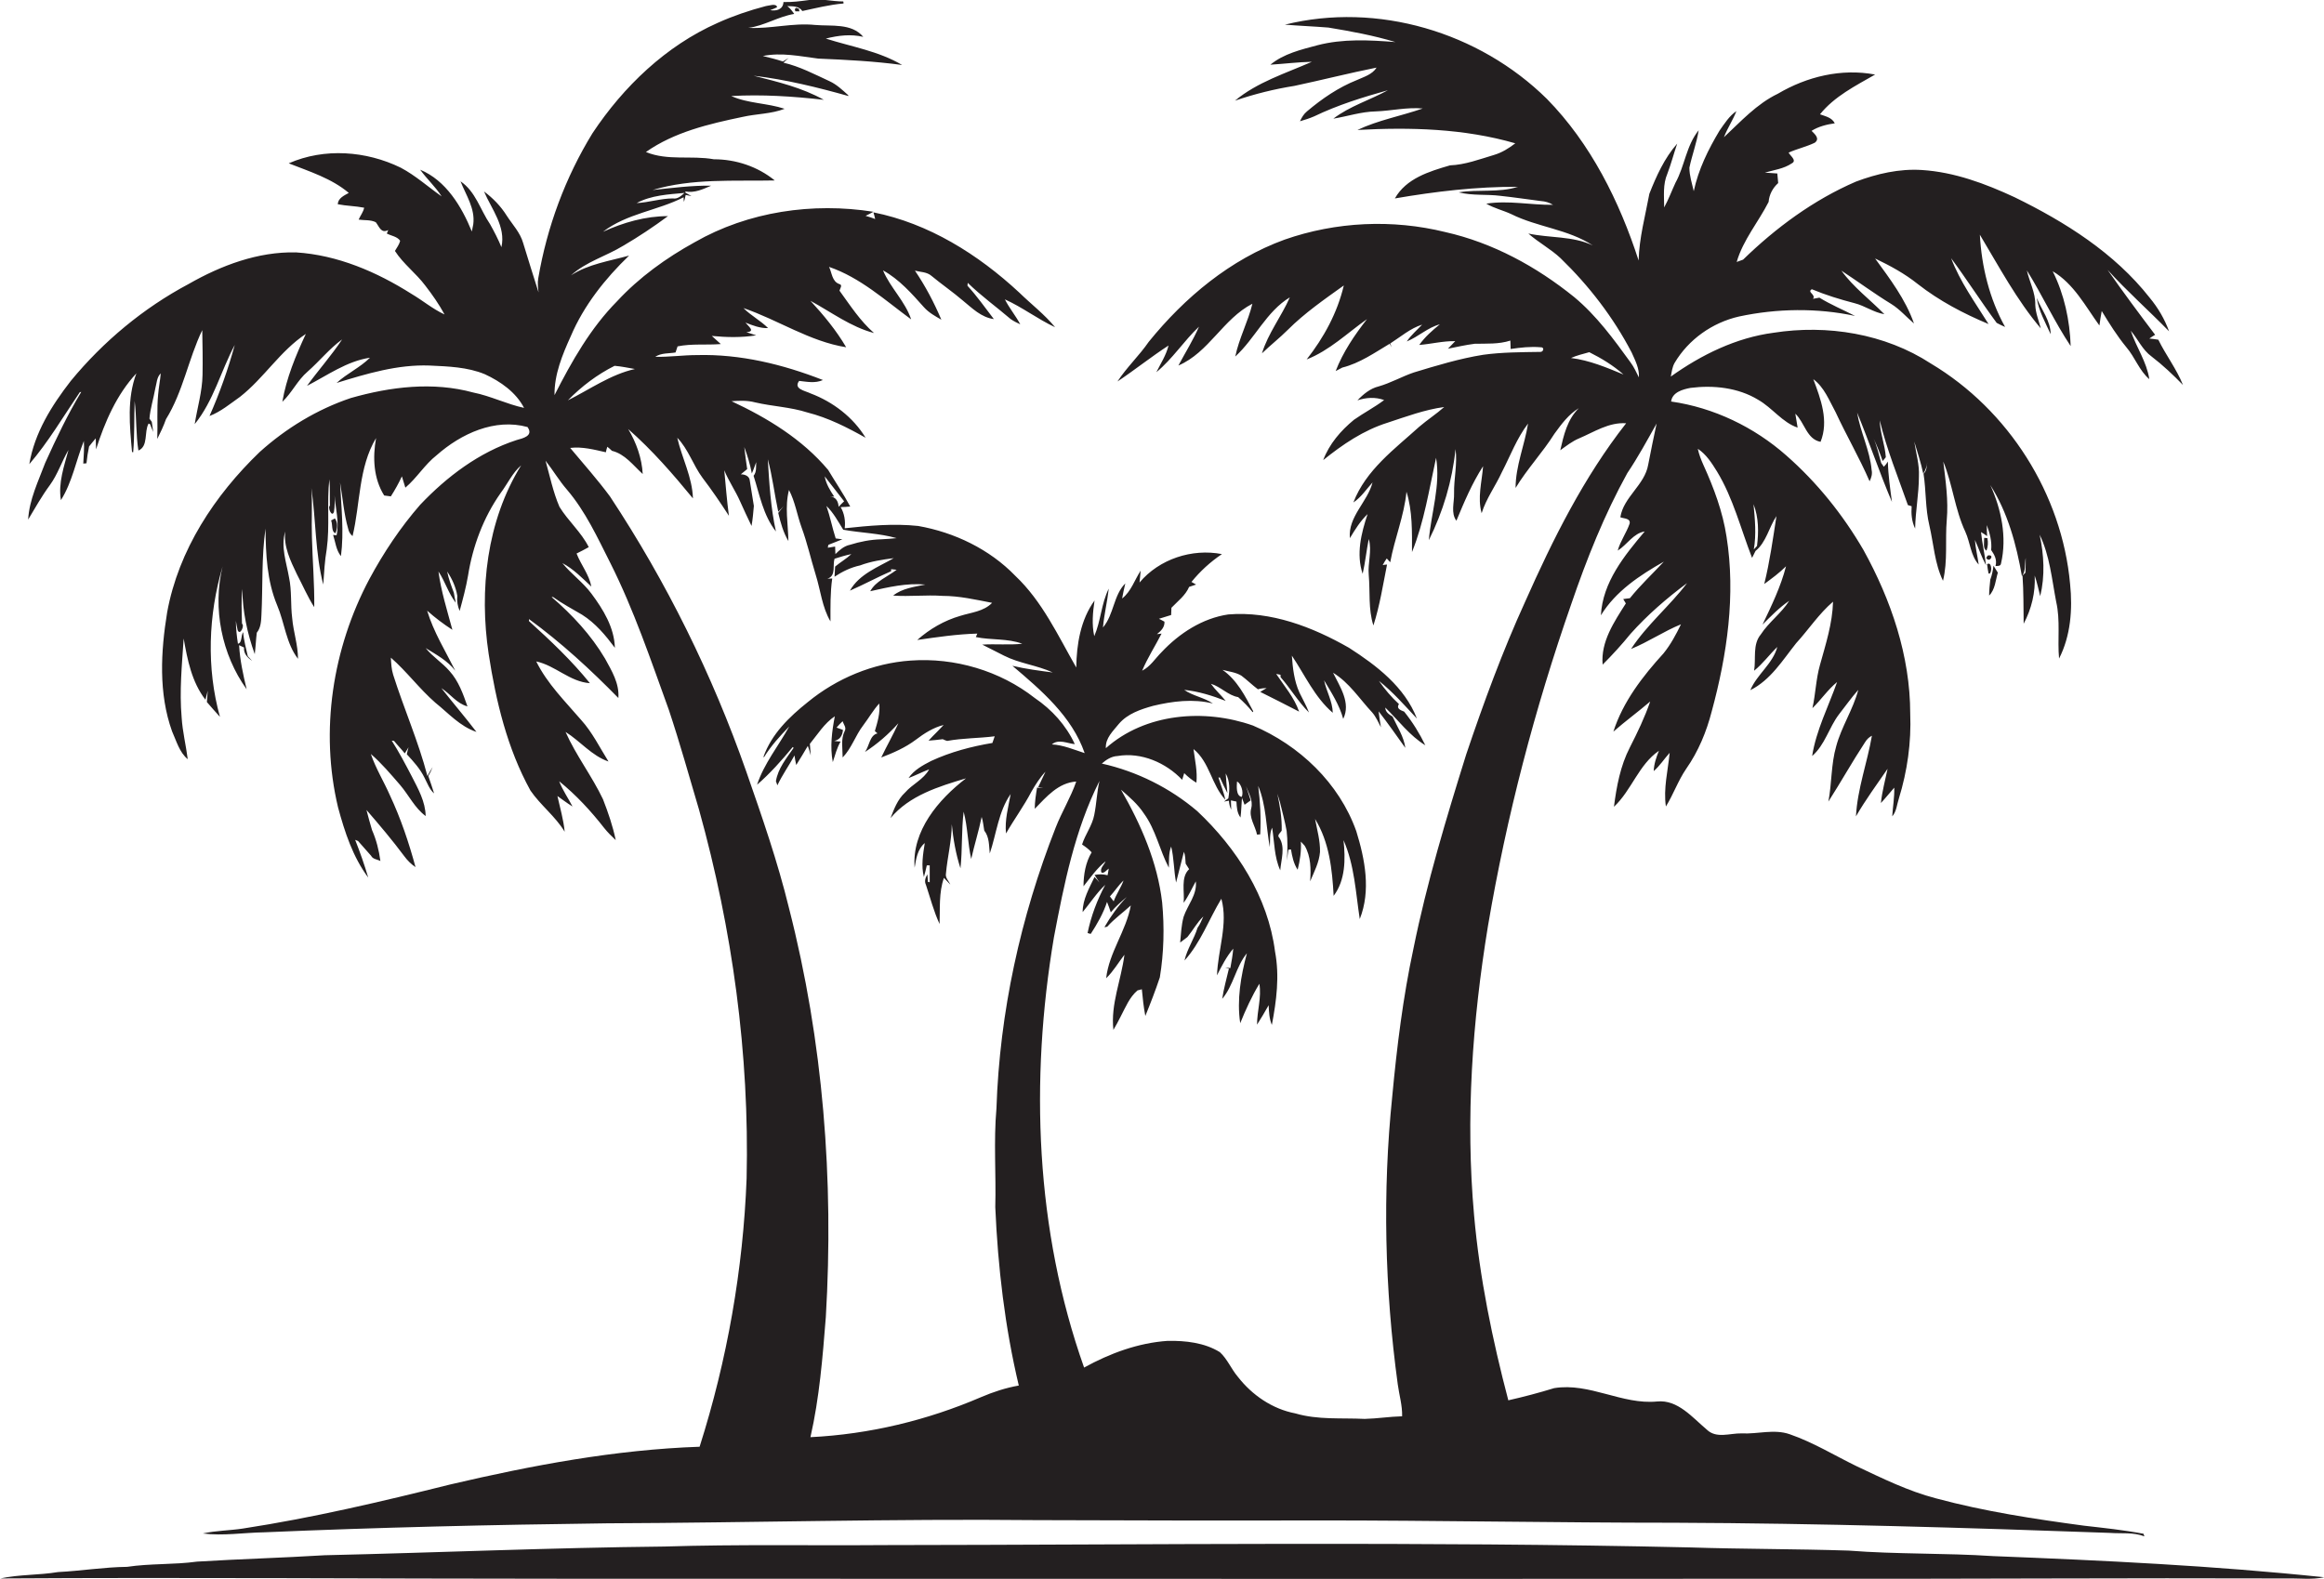 <?xml version="1.0" encoding="utf-8"?>
<!-- Generator: Adobe Illustrator 19.2.0, SVG Export Plug-In . SVG Version: 6.00 Build 0)  -->
<svg version="1.1" id="Layer_1" xmlns="http://www.w3.org/2000/svg" xmlns:xlink="http://www.w3.org/1999/xlink" x="0px" y="0px"
	 viewBox="0 0 800.9 544.4" enable-background="new 0 0 800.9 544.4" xml:space="preserve">
<g>
	<path fill="#231F20" d="M9.7,179.1c2.4-4,4.7-8.1,7.5-11.9c2.7-3.7,4.1-8.2,6.4-12.1c-1.5,5.6-3.6,11.4-2.6,17.3
		c3.9-6.2,5.2-13.6,7.9-20.4c0.2,2.6-0.1,5.2-0.2,7.8l1.1-0.1c0.2-2,0.5-3.9,0.9-5.8c0.8-1,1.5-1.9,2.3-2.8c0,1,0.1,2.9,0.1,3.8
		c3-9.4,7.1-18.9,13.9-26.2c-3.3,8.7-2.3,18.1-1.5,27.1l0.4,0.1c0.5-5.9,0.3-11.8,0.5-17.7c0.7,5.7,0.4,11.5,1.3,17.1
		c3.5-1.5,1.9-6.4,3.5-9.3l0.5,0.2c0.3,0.7,0.8,2,1.1,2.7c-0.2-1.2-0.3-2.4-0.5-3.5c-0.2-0.3-0.6-0.8-0.8-1.1
		c0.3-3.5,1.4-6.9,2-10.3c0.5-1.8,0.5-4,1.9-5.3c-0.2,2.4-0.7,4.8-0.9,7.3c-0.5,5.1-0.1,10.2-0.3,15.3c1.1-2.2,2.2-4.5,3-6.8
		c5.9-9.5,7.7-20.7,12.5-30.7c0.1,5.1,0.2,10.3,0.1,15.4c-0.1,5.8-1.8,11.3-2.7,17c6.5-8,9-18.3,13.8-27.3
		c-2.3,8.4-5.2,16.6-8.7,24.5c3.9-1.5,7.1-4.2,10.5-6.6c8.3-6.5,13.8-15.8,22.7-21.7c-3.5,7.5-6.7,15.2-8.1,23.4
		c3.3-3.1,5.2-7.4,8.7-10.4c4.1-3.6,7.5-7.9,11.9-11.1c-3.7,5.6-8.2,10.6-12.1,16c7-3.6,13.7-8.5,21.7-9.7
		c-3.4,3.4-7.9,5.4-11.5,8.7c10.4-3.2,21-6.4,32-6c6.4,0.3,13.1,0.5,19.1,3c5.4,2.5,10.7,6.2,13.5,11.6c-6-1.3-11.5-4.1-17.5-5.3
		c-13.9-3.8-28.5-2-42.2,1.9c-11.6,3.9-22.3,10.4-31.4,18.6c-15.5,14.9-28,33.8-31.9,55.3c-2.2,13.5-3,27.9,1.7,41
		c1.5,3.3,2.5,7.2,5.4,9.6c-0.6-4.8-1.8-9.5-2.1-14.4c-0.8-9.1,0.1-18.1,0.7-27.2c1.3,7.4,2.8,15,7.5,21.1c0.2-0.8,0.6-2.3,0.8-3.1
		c-0.1,1.3-0.2,2.6-0.3,3.9c1.5,1.7,2.9,3.4,4.5,5.1c-4.7-16.9-4-35.1,0.9-51.8c-3.5,14.4-0.3,30.3,8.3,42.3c-1.2-5-2.3-10-2.6-15.2
		c0.4,0.2,1.3,0.6,1.7,0.8c-0.2,2.1,1.2,3.5,2.8,4.6c-0.4-0.4-1.1-1.2-1.5-1.6c-0.6-2.8-1.4-5.5-1.6-8.3c-0.8,1.1-0.3,3.7-1.8,4
		c-0.4-2.6-0.7-5.3-0.7-7.9c0.1,0.8,0.4,2.4,0.6,3.2c0.8,2.1,2.5-1.6,1.5-2.2c-0.1-4-0.3-8,0.1-12c0.1,7.7,1.7,15.3,4.3,22.5
		c0.3-2.5,0.4-5,0.7-7.4c1.4-1.7,1.5-4,1.6-6.1c0.5-9.9,0-20,1.4-29.8c0.1,8.9,0.5,18,4,26.4c2.6,6.1,3.1,13.2,7.2,18.5
		c0-4.8-1.6-9.3-2-14c-0.6-4.7-0.1-9.5-1.1-14.1c-0.9-5.2-2.9-10.5-1.3-15.8c-0.6,5.2,1.8,10.1,4,14.7c2,3.8,3.7,7.8,6,11.4
		c0.1-8-0.6-16.1-0.8-24.1c-0.2-5.7,0.2-11.3-0.2-17c1.6,11.1,1.3,22.4,4.1,33.3c0.3-4.1,0.5-8.2,1.2-12.2c1.1-8,0-16.1,0.9-24.1
		c0.3,3,0.1,6.1,0.2,9.1c-0.9,0.5,0.7,4.3,1.4,2.1c0.3-1.9,0.3-3.8,0.2-5.7c0.3,4.6,1.7,9.2,0.7,13.8l-1.2-0.1
		c0.8,2.4,1,5.2,2.7,7.3c1.1-8.4,0.1-16.9-0.3-25.4c0.9,5.3,1.3,10.8,2.8,16c0.2,1,0.7,1.8,1.5,2.5c2.7-11.2,2-23.6,8.1-33.8
		c-1.2,6.7-0.9,13.9,2.8,19.8c0.6,0.1,1.7,0.2,2.3,0.3c1.4-2.2,2.7-4.5,3.8-6.9c0.4,1.3,0.8,2.6,1.2,3.9c4-3.4,6.7-8,10.8-11.2
		c8.4-7.4,20-12.8,31.3-9.7c2.2,3.1-1.7,3.9-3.8,4.5c-12.9,4.2-24,12.6-33.2,22.3c-6.8,7.8-12.6,16.5-17.5,25.6
		c-12.7,23.9-17.1,52.3-10.8,78.7c2.3,8.5,5.1,17.1,10.4,24.2c-1.3-4.4-2.8-8.7-4.5-13c0.2,0.1,0.7,0.3,1,0.4c1.5,1.7,3,3.4,4.5,5.1
		c0.6,1.2,2.1,1.2,3.2,1.8c-0.5-3.7-1.4-7.3-2.9-10.7c-0.7-2.3-1.3-4.6-1.9-6.9c4.5,5.2,8.9,10.4,13,15.9c1.1,1.5,2.4,2.8,3.9,3.8
		c-2.3-8.5-5.1-16.8-8.8-24.7c-2.1-4.8-4.9-9.3-6.6-14.3c3.7,3.2,6.9,7,10.1,10.7c3,3.5,5,7.9,8.8,10.7c-0.1-5-2.6-9.4-4.8-13.7
		c-2.2-4.2-4.4-8.4-6.9-12.3l0.8,0.1c1.2,1.5,2.5,2.8,3.7,4.3c0.3-0.5,1-1.6,1.3-2.1c-0.2,0.6-0.5,1.8-0.6,2.4
		c2.3,2.5,4.6,5,6.1,8.1c1,1.9,1.7,4,3.3,5.4c-0.6-2-1.3-4-2-6c0.6-1,1.1-2,1.5-3.1c-0.6,1-1.2,2-1.8,3.1
		c-3.1-11.9-8.1-23.2-11.8-34.9c-0.6-1.9-0.7-3.9-0.8-5.9c5.5,4.8,9.8,10.7,15.3,15.5c4.5,3.6,8.5,8.2,14.2,10.1
		c-3.9-5.1-8.1-10-12.1-15.1c3.1,2,5.3,5.3,9,6.3c-1.5-4.3-3.1-8.8-6.2-12.2c-2.5-2.9-5.8-4.9-8.2-7.9c3.7,2.3,7.5,4.3,10.2,7.8
		c-3.4-6.8-7.5-13.4-9.7-20.7c2.7,2.4,5.6,4.6,8.7,6.6c-1.8-6.7-3.9-13.3-4.8-20.1c2.3,3.4,3.4,7.5,6,10.8c-0.2-0.9-0.6-2.6-0.7-3.5
		c-0.9-2.4-1.8-4.8-2.3-7.3c1.7,2.5,3,5.4,3.5,8.4c-0.2,1.8,0.1,3.5,0.8,5.2c1.1-4,2.2-8.1,2.9-12.2c1.6-10.1,5.3-20,11.2-28.4
		c2.4-3.2,4.1-7,7.1-9.6c-11.9,19.2-14.5,43-11.2,65c2.5,16.3,6.4,32.6,14.4,47.1c3.5,5.1,8.6,8.9,11.8,14.2
		c-0.4-4.2-1.6-8.2-2.5-12.3c1.7,1.2,3.4,2.5,5.2,3.6c-1.5-2.9-3.4-5.6-4.6-8.7c5.8,4.7,10.9,10.2,15.5,16.1c1.2,1.5,2.6,2.9,4,4.2
		c-1-4.8-2.6-9.5-4.4-14.1c-3.8-8-9.3-15.1-12.9-23.2c5.1,3.2,9,8.2,14.8,10.2c-3-4.8-5.6-10.1-9.4-14.3
		c-5.5-6.4-11.7-12.5-15.5-20.2c6.6,1.4,11.5,7,18.5,7.5c-6.3-7.8-13.6-14.7-21-21.4l0-0.7c11.1,8.1,21.2,17.4,30.8,27.2
		c0.4-5-2.3-9.4-4.6-13.6c-4.8-8.1-11.3-15.1-18.4-21.2l0.5,0c3.2,2.3,6.6,4.1,10,6.1c4.6,2.9,8.1,7.1,11.3,11.4
		c-0.2-7-4-13.2-8.1-18.7c-2.9-3.9-6.9-6.7-10-10.5c3.8,2,6.9,5.2,10,8.1c-0.8-4.2-3.6-7.5-5.1-11.4c1.4-0.7,2.8-1.4,4.2-2.2
		c-2.6-5.2-7.1-9-10.1-13.9c-2.2-5.1-3.3-10.6-4.8-15.9c2.6,3.3,4.7,6.9,7.4,10c6.4,7.5,10.5,16.5,14.9,25.2
		c8.2,16.3,14,33.6,20.2,50.7c3.8,11.4,7,22.9,10.4,34.4c11.5,41.3,17.4,84.2,16.4,127.1c-1.2,31.4-6.7,62.6-16.2,92.5
		c-29,1-57.7,6.4-85.9,13c-23.7,5.9-47.4,11.5-71.5,15.2c-4.6,0.7-9.3,0.7-13.8,1.7c7,0.9,14.1-0.3,21.1-0.4
		c39.3-1.7,78.7-2.6,118.1-3.1c49.3-0.2,98.6-1.6,148-1.1c32.3,0.1,64.6,0.2,97,0.1c41,0,82.1,0.8,123.1,0.8
		c50,0.2,100,1.7,149.9,3.5c4,0.3,8.1-0.3,11.9,1.2c-0.1-0.2-0.2-0.6-0.3-0.9c-6.8-1.3-13.7-2-20.6-2.8c-17.1-2.3-34.2-4.9-50.9-9.4
		c-9.6-2.5-18.5-6.9-27.4-11.1c-7.6-3.7-14.9-8.2-23-11c-5.4-1.9-11.1,0-16.6-0.3c-4-0.1-8.7,1.9-12-1.3c-5-4.2-10-10.4-17.1-9.7
		c-12.1,1.2-23.3-6.6-35.5-4.6c-5.2,1.6-10.5,3-15.8,4.2c-5.5-20.9-9.9-42.3-11.8-63.8c-3-33.3-0.6-66.9,4.8-99.8
		c6.4-37.7,16.1-74.8,28.7-110.9c5.3-15.5,11.4-30.8,19.3-45.1c3.7-5.5,6.9-11.4,10.1-17.1c-1,4.7-2,9.5-2.9,14.2
		c-1.2,7-8.5,11.1-9.6,18.1c1.2,0.5,3.6,0.3,3.2,2.2c-1.1,3.2-3.2,6-4.1,9.3c3.2-2,5.4-6,9.3-6.6c-7,8.3-14.5,17.5-15.1,28.9
		c5.1-8.3,13.4-13.8,21.7-18.5c-3.9,4.2-8.1,8.1-11.7,12.6c-0.6,0.1-1.8,0.2-2.3,0.3c0.2,0.4,0.7,1.1,0.9,1.5
		c-4,6.3-8.7,13.2-8,21.1c3.4-3.4,6.6-6.9,9.6-10.6c5.8-6.5,12.5-12.3,19.5-17.5c-6,7.9-13.8,14.3-19.3,22.7
		c5.9-2.4,11.3-6.1,17.2-8.5c-1.7,3.5-3.5,6.9-6,10c-7.2,7.9-14,16.7-17.3,27c4.1-3.6,8.5-6.8,12.7-10.4c-1.9,5.5-4.4,10.7-7,15.8
		c-3.3,6.4-4.6,13.5-5.5,20.5c6.1-5.7,8.5-14.5,15.5-19.3c-0.9,2.2-1.7,4.5-1.8,7c2.1-1.8,3.6-4.2,5.5-6.3
		c-0.6,6.2-2.2,12.3-1.3,18.5c2.6-4.2,4.2-8.9,7-13c4.2-6,7-12.8,8.8-19.8c5.3-19.5,8.3-40.1,5.1-60.2c-1.3-8.6-4.4-16.9-8-24.8
		c-0.8-1.8-1.5-3.6-1.9-5.5c2.9,1.9,4.8,4.9,6.6,7.8c5.6,9.2,8.2,19.8,12.1,29.8c0.4-0.8,0.8-1.6,1.2-2.4c3.7-3,4.6-8.1,7.2-12
		c-1.2,7.8-2.3,15.7-4.2,23.4c2.6-1.9,5.2-3.8,7.5-6.1c-1.8,7-5,13.6-8.1,20.1c2.9-2.9,5.8-5.9,9.2-8.2c-2.7,4.3-7,7.3-9.8,11.6
		c-2.9,3.5-1.6,8.3-2.3,12.5c3-2.4,5.2-5.5,8-8.2c-1.6,5.9-7,9.4-9.3,14.9c7-3.5,11.1-10.3,15.8-16.2c4.3-4.7,7.8-10.1,12.7-14.3
		c-0.2,7.5-2.5,14.6-4.5,21.8c-1.4,4.9-1.5,10-2.6,14.9c3-2.9,5.3-6.4,8.5-9c-3,8.5-7.2,16.6-8.6,25.5c4.4-3.8,5.8-9.8,9.2-14.3
		c2.2-2.8,4.3-5.8,6.7-8.5c-1.8,6.8-5.8,12.7-7.6,19.4c-1.8,6.2-1.5,12.8-2.7,19.1c4.3-6.7,8.2-13.7,12.6-20.4
		c0.6-1,1.4-1.8,2.4-2.3c-1.6,9.3-5,18.3-5.5,27.8c3.3-5.7,7.2-11,10.9-16.4c-0.8,3.9-1.9,7.8-2.3,11.8c1.6-1.7,3-3.5,4.6-5.3
		c0.1,3.3-0.5,6.6-0.7,9.9c1.5-1.7,1.6-4.1,2.3-6.2c2.9-9.4,4.3-19.3,3.9-29.2c0-19.9-6.6-39.2-16.1-56.4
		c-7.1-12.2-16-23.3-26.6-32.6c-11.1-9.8-25-16.5-39.7-18.6c0.4-3.2,4-4.2,6.7-4.7c7.9-1,16.4-0.1,23.3,4.1
		c4.9,2.8,8.3,7.8,13.6,9.6c-0.2-1.2-0.6-3.6-0.8-4.8c3.2,3,3.9,8.8,8.7,9.7c2.9-7.2,0.1-14.7-2.5-21.6c3.8,2.8,5.5,7.4,7.7,11.4
		c3.7,8,8.2,15.7,11.7,23.8c0.6-1.2,1-2.5,0.7-3.9c-0.6-6.8-3.9-13.1-5-19.8c4.2,10.2,7.7,20.7,12,30.8c-0.6-4.6-1.3-9.2-1.4-13.9
		c-0.4,0.7-0.9,1.3-1.4,1.8l-0.4-0.6l-0.5-0.7c-0.8-2.8-1.4-5.7-2.6-8.4c1.2,2.5,2.2,5.1,3.1,7.7c0.3-0.3,0.8-0.9,1.1-1.3
		c-0.3-4.3-2-8.4-2.1-12.7c2.4,10,6.3,19.5,9.7,29.2c0.3,0.1,1,0.3,1.3,0.4c0,0,0-0.1,0-0.1c-0.2,2.7,0,5.3,1.2,7.8
		c0.1-6,1.3-12,1.3-18c0.2-4.1-1-8-1.6-12c1.1,3.7,2.3,7.3,3.1,11.1c0.8-1.2,1.2-2.6,1.4-4c-0.3,1.4-0.1,2.9-1.3,4
		c0.9,5.9,0.6,12,2,17.8c1.5,6.4,1.8,13.1,4.7,19.1c1.7-6.9,0.7-14,1.3-21c0.6-6.7-0.4-13.4-1.2-20.1c3.2,7.8,4,16.5,7.6,24.2
		c1.7,3.7,1.8,8.2,4.6,11.3c-0.4-2.9-1.1-5.7-1.3-8.5c1.3,2.9,2.3,5.9,3.8,8.7c-0.4-3.8-1.3-7.5-1.7-11.4c0.5,0.3,1.6,1,2.1,1.4
		c-0.1-1.3-0.1-2.5-0.1-3.8c1,2.7,1.8,5.6,1.5,8.6c1.1,1.6,2.1,3.3,1.5,5.5c0.7,0,1.8,0.1,1.9-0.9c2.1-9,0.1-18.7-3.7-27
		c6,9.4,9,20.5,10.9,31.4c1.4-1.8,0.9-4.2,1.3-6.3c0,1.7,0,3.4-0.1,5.1l-1,1c0.4,5.5,0.3,11,0.4,16.6c2.7-5.1,4.1-10.8,3.8-16.6
		c0.8,2.3,1.3,4.7,1.9,7.1c1.7-7,1.3-14.3-0.2-21.2c3.5,7.2,4.2,15.3,5.7,23.1c1.5,6.5,0.4,13.1,1,19.6c4-7.8,4.7-17,3.8-25.7
		c-2.8-31-21.2-60-48-76c-15.8-10.3-35.7-13.5-54.2-10.6c-12.9,1.7-24.9,7.6-35.4,15.1c0.3-1.6,0.5-3.3,1.3-4.7
		c4.8-8.1,13-13.9,22.2-16c13.1-2.8,26.9-3,40-0.2c-4.1-2.1-8.4-3.9-12.3-6.3c-0.5,0.1-1.6,0.3-2.2,0.4c1.1-1.5-2.2-2.3-0.4-3.3
		c4.8,2,9.7,3.5,14.7,4.8c3.6,0.9,6.6,3.2,10.3,3.8c-4.9-5-10.7-9.3-14.8-15c5.8,3.8,11.3,7.9,17.2,11.5c2.9,1.8,5.2,4.5,7.8,6.7
		c-2.9-8.3-8.3-15.4-13.4-22.4c5.2,2.5,10.2,5.2,14.7,8.8c7.4,5.8,15.8,10.2,24.4,13.8c-4.6-7.4-9.8-14.5-12.9-22.7
		c5.4,7.3,10.3,15,15.7,22.3c1,0.5,1.9,1,2.9,1.4c-5.4-9.7-8.1-20.8-8.7-31.8c6.6,11,12.7,22.5,21,32.3c-0.7-2.7-1.8-5.3-1.9-8.1
		c0.1-4.2-2-7.9-2.9-11.9c5.3,8.5,9.5,17.7,15.1,26.1c-0.3-8.9-2.2-17.8-6.2-25.8c7.3,4.3,11.3,12.1,16.1,18.7
		c0.2-1.7,0.5-3.3,0.8-5c2.6,4.3,5.3,8.6,8.5,12.5c3,3.5,4.4,8,7.9,11c-0.9-6-4.5-11-6.4-16.7c2.5,2.9,4,6.6,7.2,8.9
		c3.9,3,7.4,6.3,10.8,9.8c-2.2-5.5-5.9-10.3-8.5-15.6c-1-0.2-2.1-0.3-3.1-0.4c0.7-0.5,1.3-0.9,2-1.3c-5.6-7.4-11.1-14.8-16.4-22.4
		c6.7,7.4,14.2,14,21.2,21.2c-1.5-4.2-3.8-8.1-6.7-11.6c-12.1-15.4-29.1-26.1-46.5-34.6c-10.1-4.7-20.8-8.7-32-9.4
		c-7.8-0.5-15.5,1.3-22.7,4c-14.6,6.3-27.6,15.9-38.9,26.9c-0.5,0.2-1.6,0.6-2.2,0.8c2.2-7.6,7.5-13.8,11-20.7
		c0.2-2.5,1.4-4.8,3.3-6.5c-0.1-0.8-0.2-2.5-0.3-3.3c-1.5-0.1-2.9-0.2-4.3-0.3c3.1-0.9,6.5-1.3,9.3-3.2c1.9-1-0.7-2.7-1.1-3.7
		c2.9-1.3,6.1-2,9-3.4c1.9-1.4,0-3-1.1-4.1c2.4-1.5,5.2-2.2,8-2.6c-1-2-3.2-2.4-5.1-3.1c5-6.2,12.2-9.8,19-13.7
		c-11.6-2.2-23.5,0.7-33.5,6.6c-7.3,3.5-12.8,9.6-18.6,15c1.2-3.1,3.1-5.9,4.3-9c-2.5,1.7-4.1,4.3-5.8,6.7
		c-3.9,6.5-7.3,13.4-8.9,20.9c-0.6-2.7-1.5-5.3-1.5-8.1c0.9-4.3,2.5-8.5,3.2-12.9c-4.3,5.3-4.8,12.3-8,18.1
		c-1.3,2.8-2.4,5.8-3.9,8.5c0-3.9-0.5-7.9,1.1-11.6c1.3-3.4,2.2-6.9,3.4-10.4c-4.4,5-7.2,11.2-9.6,17.3c-1.4,7.6-3.5,15.2-3.7,23
		c-6.6-20.4-16.5-40.3-31.6-55.7C509.7,11,474.6,0.6,442.8,8.5c5,0.4,10,0.6,15,1c7.8,1.3,15.5,2.7,23.1,5c-9-0.7-18.1-1.2-26.9,1.1
		c-5.6,1.5-11.6,2.9-16.2,6.7c4.8-0.3,9.5-0.9,14.3-1c-9.1,4-18.8,7-26.5,13.4c6.7-2.3,13.6-4,20.5-5.1c9.4-2,18.8-4.4,28.3-6.3
		c-1.5,2.4-4.4,3.2-6.8,4.3c-6.3,2.5-12,6.4-17.2,10.8c-1.1,0.9-1.8,2.1-2.4,3.4c1.7-0.5,3.3-1,4.9-1.7c8.1-3.9,16.8-6.6,25.4-9
		c-6.2,3.4-13.2,5.5-18.8,9.8c4.9-0.8,9.6-2.4,14.6-2.5c5.4-0.2,10.8-1.5,16.2-1c-7.5,2.6-15.3,4-22.5,7.4c18.2-1,36.8-0.5,54.4,4.6
		c-2.2,1.7-4.6,3.2-7.3,4c-5,1.5-10,3.4-15.2,3.6c-7.2,2.1-15.1,4.5-19,11.4c14-2.4,28.2-4.1,42.4-4c-6.6,2.1-13.7,0.8-20.4,1.9
		c4.7,1.2,9.6,0.6,14.3,1.2c4.7,0.5,9.3,1.2,14,1.8c1.5,0.1,2.9,0.5,4.2,1.3c-7.7,0.1-15.3-1.6-23-0.4c2.7,1.6,5.8,2.3,8.6,3.6
		c9,4.5,19.6,5.2,28.1,10.8c-6.9-3.3-14.8-2.5-22.2-4.1c3.5,3.1,7.7,5.3,11.1,8.5c9.8,9.5,18.2,20.4,24.5,32.5
		c1.2,2.7,2.7,5.5,2.5,8.6c-0.9-1.8-1.7-3.6-2.9-5.2c-5.8-8-11.7-16.1-19.4-22.5c-13-10.5-28-18.7-44.4-22.4
		c-18.2-4.5-37.7-3.6-55.4,2.6c-18.7,6.8-34.4,19.9-46.8,35.2c-3.3,4.8-7.6,8.8-10.8,13.7c6-4,11.6-8.5,17.6-12.4
		c-0.8,3.3-2.7,6.2-4.2,9.2c5.6-4.6,9.5-10.8,14.7-15.7c-2,4.6-4.7,8.9-7.1,13.4c10.5-4.5,15.4-16.1,25.5-21.3
		c-1.5,6.2-4.6,11.9-5.9,18.2c6.8-6.2,10.7-15.5,18.8-20.4c-2.9,6.6-7.5,12.4-9.6,19.3c2.9-2.8,6.1-5.3,8.9-8.1
		c5.8-5.8,12.6-10.5,19.3-15.3c-2.2,9.4-6.9,18-12.8,25.5c7.9-3.1,14-9.1,20.8-13.9c-4.3,5.5-8.3,11.4-10.8,17.9
		c0.7-0.4,1.5-0.8,2.3-1.2c6-1.5,11.1-5.1,16.3-8.2c0.2,0.3,0.5,0.9,0.7,1.2l-0.5-1.3c3.6-2.3,6.9-5.2,11-6.5
		c-1.8,1.9-3.8,3.6-5.3,5.8c4-1.6,7.2-4.8,11.4-5.9c-2.6,2.1-5.1,4.3-7.1,7.1c4.1-0.3,8.2-1.4,12.4-1.3c-0.6,0.6-1.9,2-2.5,2.6
		c3-0.6,6.1-1.3,9.2-1.7c4.1-0.1,8.3,0.2,12.3-1.1c0,0.7,0.1,2.1,0.1,2.9c3.4-0.5,6.8-0.9,10.3-0.6c1.5-0.1,1,1.7-0.1,1.6
		c-6.6,0.1-13.2,0.1-19.7,1c-8.1,1.3-16,3.7-23.9,6.1c-4.1,1.4-7.9,3.6-12.1,4.8c-2.9,0.7-5.3,2.7-7.3,4.8c3-1,6.2-1.2,9.2-0.1
		c-3.3,2.5-7,4.4-10.4,6.8c-4.5,3.7-8.5,8.3-10.6,13.9c6.7-5.4,13.9-10.3,22.2-12.9c6.4-2.1,12.8-4.5,19.5-5.4
		c-2.7,2.4-5.8,4.4-8.6,6.8c-8.5,7.7-18.4,14.9-22.7,26.1c2.7-1.8,4.5-4.6,6.6-6.9c-1.7,6.7-8.5,11.8-7.8,19.2
		c1.8-3,3.6-5.9,6.1-8.3c-2.2,6.6-4,13.8-1.7,20.6c0.9-4,1.3-8,2.1-12c1.2,4-0.4,8.3,0,12.4c0.5,5.8-0.2,11.8,1.6,17.4
		c2.2-6.8,3.3-14,4.7-21c-0.4,0-1.2,0.1-1.5,0.2c0.4-0.8,0.9-1.6,1.4-2.3c0.3,0.3,0.9,1,1.2,1.3c1.5-8.2,4.8-16,5.6-24.3
		c2.1,6.7,1.9,13.9,1.9,20.8c4.2-10.4,5.9-21.6,8.3-32.5c1.6,9.5-1.7,19-2.5,28.4c4.9-9.8,8.1-20.5,9.2-31.4
		c0.7,5.1-0.6,10.2-0.5,15.3c0.1,3.1-1.2,6.7,0.8,9.4c2.7-6.5,5.4-12.9,9.2-18.8c-0.4,5.4-2,10.8-0.5,16.2c1.6-5.1,4.8-9.4,7-14.2
		c2.9-5.6,5.1-11.6,9-16.7c-1.2,7.5-4.3,14.6-4.3,22.2c4-6.6,9.3-12.2,13.4-18.7c2.4-3.3,4.9-6.7,8.4-8.8c-4,3.9-5.2,9.3-6.4,14.5
		c2.1-1.5,4.1-3.1,6.5-4.1c5.2-2.2,10.2-5.6,16.2-5.2c-14.6,18.6-25.2,39.9-34.8,61.5c-7.8,17.1-14.3,34.8-20.3,52.6
		c-6.9,22.1-13.6,44.3-18.2,67c-3.6,16.8-5.7,33.8-7.3,50.9c-3.4,33-2.6,66.4,1.9,99.3c0.5,3.7,1.6,7.3,1.5,11
		c-4.3,0.1-8.6,0.8-12.9,0.9c-8-0.4-16.1,0.4-23.9-1.9c-7.9-1.5-14.9-6.3-19.8-12.6c-2.3-2.7-3.6-6.1-6.2-8.5
		c-5.3-3.3-11.9-4-18-3.9c-10.2,0.7-19.9,4.3-28.8,9.2c-16.8-47.4-18.7-99-10.4-148.3c3.5-18.4,7.2-37,15.7-53.9
		c-0.9,3.8-1,7.8-1.8,11.7c-0.7,3.7-3.1,6.7-4.2,10.2c1.2,0.8,2.3,1.6,3.3,2.7c-2.1,3.5-2.8,7.7-2.8,11.7c2.4-3,4.6-6.2,7.6-8.6
		c-0.5,1.3-2.1,2.4-1.4,3.9c1,0.3,1.7-0.9,2.5-1.4c-0.1,0.6-0.3,1.7-0.4,2.3c-1.5-0.4-3-0.4-4.5-0.1l1.7,2.6
		c-0.5-0.6-1.1-1.3-1.7-1.9c-1.8,3.8-4.1,7.7-4.1,12.1c2.6-3.1,4.8-6.6,7.8-9.4c-2.8,5.2-4.9,10.8-6.1,16.6c0.3,0.1,0.8,0.3,1.1,0.3
		c2.2-3.4,4.3-7,5.6-11c0.5,1.2,0.9,2.4,1.3,3.6c1.6-2,3.6-3.7,5.5-5.3c-3,3.1-5.5,6.6-7.7,10.4c0.3,0,0.8-0.1,1-0.2
		c2.4-2.7,5.4-4.8,8.1-7.3c-1.6,8.8-7.5,16.2-8.5,25.1c2.5-2.4,4.2-5.4,6.3-8.1c-1.1,8.7-4.8,17-3.8,25.9c0.9-1.5,1.7-3,2.5-4.6
		c1.7-3.2,3-6.6,5.8-9c0.4-0.1,1.1-0.3,1.5-0.4c0.3,3.1,0.6,6.1,1.2,9.2c1.8-4.4,3.5-8.8,5-13.3c1.4-8.5,1.6-17.3,0.8-25.8
		c-1.6-13.9-7.3-26.9-14.2-38.9c2.9,2.5,5.8,5,7.9,8.2c4.1,5.6,5.4,12.6,8.6,18.7c0.1-2.5-0.1-5,0.8-7.3c1,4,0.9,8.3,1.7,12.4
		c0.9-3.5,1.8-7.1,2.7-10.6c0.5,1.3,0.5,2.7,0.6,4.1c0.4,0.6,0.8,1.3,1.2,1.9c-3,2.8-1.5,7.8-1.9,11.6c1.7-2.3,2.8-4.9,4.2-7.4
		c0.5,4.6-2.8,8.1-4.2,12.2c-0.8,2.9-0.9,5.9-1.2,8.9c0.8-0.6,1.7-1.3,2.5-1.9c1.9-2.3,3.3-5,5.5-7.1c-0.6,1.3-1.1,2.7-2,3.9
		c-1.2,3.9-3.6,7.3-4.5,11.3c5.6-6.2,8.4-14.2,12.7-21.3c2.4,8.7-1.2,17.6-1.5,26.4c1.6-3.2,3.3-6.5,5.6-9.2c-0.2,2.3-0.6,4.5-1,6.7
		c-0.5,0-1.3-0.2-1.8-0.2c0.3,0.1,1,0.3,1.3,0.4c-0.8,3.5-1.8,6.9-2.3,10.4c3.9-4.6,4.7-11.1,8.5-15.7c-2.1,7.9-3.5,16-2.3,24.1
		c1.9-4.7,4-9.3,6.6-13.6c0.8,4.7-0.8,9.4-0.8,14.1c1.4-2.2,2.7-4.4,4-6.7c0.1,2.3,0.2,4.6,1.1,6.8c1.6-8.3,2.7-16.9,1.1-25.3
		c-2.4-18.8-13.2-35.6-26.8-48.4c-9.4-8-20.8-13.7-32.9-16.4c1.5-1.3,3.3-2.5,5.4-2.6c8.2-1.4,16.7,2.3,22.3,8.2
		c0.2-0.6,0.5-1.7,0.7-2.3c1.3,1.3,2.7,2.4,4.2,3.3c0.4-3.9-0.5-7.7-1-11.6c5.6,4.5,6.2,12.4,11,17.5c-0.6-2.7-1.6-5.1-2.4-7.7
		l0.5,0c0.6,1.4,1.9,4.1,2.6,5.4c-0.2-1.7-0.5-5.1-0.6-6.8c1.5,2.7,1.4,5.7,0.9,8.6c-0.4,0.3-1.1,0.8-1.5,1.1
		c0.4-0.1,1.3-0.2,1.7-0.3c0.1,1.1,0.3,2.1,0.8,3.1c0-0.8-0.1-2.4-0.1-3.2l1.9,0.4c0.1,1.9,0.2,3.9,1.4,5.5c0.3-2.3,0.3-4.5,0.5-6.8
		l0.9,2.4c0.7-0.5,1.4-1,2.1-1.5c-0.5-1.7-1.1-3.3-1.6-4.9c0.9,2.4,2.5,4.9,1.8,7.6c-0.9,3.2,1.4,6.1,2,9.1l1.1-0.1
		c0.3-5.6,0-11.1-0.7-16.7c2.8,6.7,2.7,14.1,4,21.1c0.2-2.2-0.2-4.6,0.8-6.7c0.8,4.9,0.7,10.1,2.8,14.7c0.3-3.7,1.8-7.9-0.3-11.2
		c-1-0.9,0.4-1.7,0.8-2.5c0.1-4.3-0.6-8.5-1.5-12.7c0.3,1,0.6,1.9,0.9,2.9c0.8,3.3,1.7,6.6,2.3,9.9c0.4,3.4,0.3,6.8,0.1,10.2
		c0.1-0.9,0.4-2.8,0.5-3.7l0.9-0.1c0.4,2.4,0.9,4.9,2.3,7c0.8-3.2,1.3-6.4,1.1-9.7c0.3,0.4,1,1,1.3,1.4c2.2,3.7,2.2,8.2,1.9,12.3
		c1.4-3.3,3.1-6.5,3.4-10.1c0.1-3.9-1-7.6-1.7-11.4c4.9,8,5.9,17.3,6.4,26.5c4.1-5.4,4.1-12.7,3.4-19.2c3.8,8.6,4.2,18.1,5.6,27.2
		c3.9-9.8,1.8-20.6-1.2-30.3c-5.9-16.6-19.6-29.6-35.6-36.4c-16.7-5.9-37.1-4.3-50.7,7.8c-0.2-3.5,2.5-5.9,4.5-8.4
		c3-3.5,7.5-5,11.8-6.2c6.7-1.6,13.8-2.5,20.6-0.8c-3.1-2.1-6.9-2.6-9.9-4.7c4.9,0.5,9.7,2,14.3,3.8c-1.6-2-3.6-3.8-5.1-5.9
		c3.4,1,5.9,4,9.4,4.6c1.8,1.6,3.5,3.3,5,5.2l0.2-0.3c-2.8-5.3-5.6-10.8-10.6-14.3c2.2,0.6,4.5,0.8,6.5,2c2,1.5,3.7,3.2,5.7,4.7
		c1-0.3,2-0.4,3-0.4c-0.8,0.4-1.5,0.9-2.2,1.3c4.5,2.2,8.9,4.5,13.4,6.8c-1.7-4.9-5.1-8.8-7.9-13l1.5,0.3l0,0.8
		c3.4,3.9,6.1,8.5,9.8,12.2c-0.9-2.4-2.2-4.6-3.3-6.9c-1.8-4-2.3-8.4-2.6-12.7c4.5,6.7,7.9,14.4,14.1,19.7c-0.1-4-2.2-7.4-3-11.2
		c2.5,4.2,5.3,8.5,6.6,13.3c2.7-5.5-1.1-11-3.5-15.9c5.6,3.4,9.1,9,13.5,13.7c1.3,1.5,2.1,3.4,3,5.1c-0.3-1.8-0.6-3.6-0.8-5.5
		c3.2,4.1,6.2,8.4,9.2,12.6c-0.5-3.9-2.8-7.3-4.4-10.8c-1.2-0.7-2.5-1.6-2.5-3.1c4.5,4.4,8.4,9.7,13.8,13c-2-4.1-4.4-8-7.3-11.6
		c-1.3-0.5-2.8-1.1-1.8-2.6c-2.6-2.4-4.9-5.1-6.9-8c4.8,3.8,8.9,8.5,13.1,13c-4.2-10.9-13.9-18.3-23.4-24.4
		c-12.6-7.2-26.9-12.7-41.6-11.5c-8.9,1.3-16.9,6.5-23,13c-2.2,2.2-3.9,5-6.7,6.4c1.9-4.5,4.5-8.5,6.7-12.8l-1.6,0.2
		c1.4-1.1,2.7-2.4,2.6-4.3c-0.5-0.3-1.5-0.8-1.9-1c1.4-0.4,2.8-0.9,4.2-1.3c0-0.6,0.1-1.9,0.1-2.5c2.2-2.3,4.8-4.2,6.1-7.2
		c0.6-0.2,1.8-0.6,2.4-0.8c-0.4-0.2-1.2-0.7-1.6-0.9c3-3.7,6.5-6.9,10.5-9.6c-10.3-2-21.6,1.7-28.4,9.8c0.1-1,0.3-3.1,0.4-4.1
		c-2.1,3.2-3.3,7.2-6.4,9.6c0.3-1.7,0.7-3.5,1.1-5.2c-4.1,4.1-3.9,10.7-7.7,15.2c0.4-4.5,1.5-8.9,2-13.4c-2.6,5.2-2.7,11.1-5,16.4
		c-0.9-4.1-0.5-8.2,0.1-12.3c-4.8,6.6-6.2,15.1-6.3,23.1c-6.3-11-11.7-22.8-21-31.6c-8.9-9.2-21-15-33.5-17.2
		c-8.5-0.9-16.9-0.1-25.3,0.8c0.3-2.5-0.1-5.1-1.4-7.3c1.1,0,2.2-0.1,3.3-0.2c-2.3-4.3-5.1-8.4-7.6-12.6
		c-8.9-10.6-20.9-17.9-33.3-23.7c2.7-0.2,5.5-0.3,8.1,0.4c6,1.4,12.2,1.6,18.1,3.5c7.1,1.8,13.6,5.1,20,8.7
		c-4.3-7.1-11.3-12.4-19-15.3c-1.8-0.9-6-1.5-3.9-4.3c2.8,0.3,5.5,0.9,8.2-0.3c-13.8-5.4-28.5-9-43.4-8.6c-4.8,0-9.6,0.7-14.4,0.6
		c2.1-1.4,4.7-1.1,7-1.5c0.2-0.5,0.5-1.6,0.7-2.1c4.9-1,9.9-0.4,14.9-0.8c-1-0.9-2.1-1.9-3.1-2.8c5.1,0.5,10.2,0.6,15.3-0.2
		c-1.1-0.4-2.3-0.7-3.4-1.1c3.3-0.2,0.7-2-0.3-3.3c2.5,1,5.1,2,7.8,1.9c-2.6-2.6-5.9-4.3-8.5-6.9c12,4.1,22.8,11.5,35.4,13.5
		c-3.4-5.8-7.7-11-12.3-16c7.2,3.9,13.9,9,21.9,11.1c-4.8-4.2-8.2-9.5-11.9-14.6c0.2-0.8,1.2-2-0.1-2.3c-2.5-0.9-2.5-3.9-3.5-5.9
		c10.8,3.7,19.3,11.5,28.3,18.1c-2.1-6.3-7.2-10.9-9.7-16.9c5.6,3.1,9.9,8,14.1,12.7c1.7,1.9,3.9,3.1,6,4.3
		c-2.5-5.9-5.5-11.6-9.1-16.9c1.9,0.5,4.1,0.4,5.7,1.8c3.5,2.9,7.3,5.5,10.8,8.5c3.2,2.6,6.3,5.8,10.7,6.4c-3-3.9-5.8-7.9-9.1-11.5
		l0.1-1c4.6,4.5,9.9,8.3,14.8,12.5c1,0.7,2.2,1.3,3.3,1.8c-1.6-3-3.8-5.6-5.3-8.6c6,2.7,11.3,6.8,17.3,9.6
		c-3.6-4.4-8.2-7.9-12.3-11.9C337,87.6,320,77,301,73.2c0.2,0.6,0.5,1.8,0.6,2.3c-1.1-0.4-2.1-0.8-3.3-1.1c0.9-0.4,1.8-0.9,2.7-1.4
		c-20.9-3.3-43.1-0.1-61.6,10.5c-9.8,5.4-19.1,12.1-26.7,20.3c-9.2,9.3-15.7,20.8-21.6,32.4c-0.1-7.1,2.7-13.9,5.6-20.3
		c4.5-10.6,11.8-19.8,20.1-27.8c-6.8,1.9-14,2.9-20,6.8c5.2-4.7,12.1-6.6,18-10.2c5.3-3.1,10.4-6.5,15.4-10.2
		c-7.8,0-15.4,2.2-22.4,5.4c8.2-6.3,18.8-7.3,27.8-11.9c0,0.4,0,1.2,0.1,1.6c0.2-0.6,0.5-1.8,0.6-2.4l2,0.4
		c-0.5-0.3-1.6-0.9-2.1-1.2l0-0.4c3.2,0.6,6.1-0.8,8.9-2c-6.8-0.1-13.5,0.8-20.2,1.5c13.6-4.1,28.1-3,42.1-3.3
		c-5.9-4.8-13.4-7.3-21-7.3c-7.8-1.4-15.9,0.6-23.4-2.5c9.8-6.9,21.8-9.7,33.3-12.1c4.8-1.1,9.9-1,14.5-2.8c-6-2-12.6-1.8-18.4-4.4
		c10.6-0.6,21.3,0.1,31.9,1.3c-7.5-4.2-15.9-6.2-24.2-8.3c11.1,1.3,22,4,32.7,7c0-0.1-0.1-0.3-0.1-0.3c-2-1.8-4-3.7-6.4-4.8
		c-5.2-2.4-10.3-5.1-15.9-6.4c0.4-0.4,1.3-1.2,1.8-1.6c-0.7,0.4-1.3,0.8-2,1.2c-2.3-0.8-4.6-1.3-6.9-1.9c6.4-1.3,12.8,0.1,19.1,0.9
		c9.6,0.4,19.3,0.9,28.9,2.2c-8.1-4.8-17.5-6.3-26.3-9.1c4.3-1.1,8.6-1.6,12.9-0.6c-4-4.8-11-3.6-16.6-4.1c-7.7-0.8-15.3,1.4-23,1
		c5.5-0.7,10.3-3.9,15.8-4.8c-0.7-1-1.4-2-2.4-2.7c1.8,0.1,4-0.1,5.2,1.7c4.7-1,9.4-2.2,14.2-2.6c0-0.2,0-0.5-0.1-0.7
		c-3.9,0-7.8-1.1-11.7-0.5c-3,0.4-5.9,0.8-8.9,0.7c-0.1,2.6-2.5,3.2-4.6,2.8c0.6-0.2,1.8-0.7,2.4-1c-0.2-1.5-2.9-0.5-3.9-0.4
		c-5.7,1.5-11.3,3.4-16.6,5.8c-17.8,7.9-32.4,21.9-43.1,38c-9.4,15.3-15.7,32.4-18.7,50c-0.3,1.6-0.1,3.2,0.1,4.9
		c-1.8-5.7-3.6-11.4-5.3-17c-1-3.6-3.7-6.4-5.7-9.5c-2-3.2-4.7-6-7.8-8.3c2.6,6.1,7.6,12.1,6,19.2c-1.1-2.7-2.5-5.4-3.9-7.9
		c-3.4-5-5-11.3-10.2-14.8c1.9,4.8,5.1,9.4,4.4,14.8l-0.5,2.5c-3.5-8.6-8.9-17.6-17.8-21.3c2.3,3.2,5.3,5.9,7.4,9.2
		c-4.7-3.3-9-7.2-14.1-9.9c-11.9-5.8-26.3-6.9-38.6-1.5c7.1,2.8,14.8,5.2,20.7,10.2c-1.6,0.9-3.7,1.8-3.8,3.9c3,0.6,6.1,0.6,9.1,1.2
		c-0.3,1.5-1.3,2.7-1.9,4.1c1.9,0.3,4.1,0,5.9,0.9c1.2,1.5,1.8,4,4.3,2.7l-0.5,1.2c1.5,0.8,3.6,1,4.6,2.5c-0.3,1.3-1.1,2.3-1.8,3.5
		c2.9,4.5,7.3,7.7,10.5,12c2.4,3.1,4.7,6.4,6.6,9.9c-4.1-1.9-7.5-4.8-11.4-7.1c-12-7.6-25.5-13.4-39.8-14.3
		c-13.1-0.3-25.8,4.5-37,10.9c-15.6,8.3-29.4,19.8-40.6,33.4c-6.6,8.5-12.5,17.9-14.3,28.7c6.6-7.7,11.7-16.4,17.4-24.8l0.5-0.1
		c-4.7,7.8-8.6,16-12.4,24.4C13.2,165.9,10.1,172.2,9.7,179.1z M605.5,188.2l-1.1,1.2c0.9-5.2,0.4-10.4-0.1-15.6
		C606.1,178.4,606.1,183.4,605.5,188.2z M541.4,123.4c2-0.9,4.2-1.4,6.3-2c4.2,2.1,8.3,4.6,11.8,7.7
		C553.7,126.7,547.8,124.2,541.4,123.4z M387.2,303.5c-0.9,2.5-2.5,4.7-3.4,7.2c-0.4-0.6-0.9-1.1-1.3-1.7
		C384.1,307.3,385.4,305.2,387.2,303.5z M426.3,269.4c1.4,0.6,2.4,3.8,1.6,5.3C425.9,274.3,426.2,271,426.3,269.4z M290.6,182.6
		c6.1,1.1,12.4,1.2,18.4,2.9c-1.8,0.2-3.5,0.3-5.3,0.4c-3.7,0.1-7.3,0.8-10.8,1.9c-2,0.4-3.6,1.8-5,3.2c0-0.7-0.1-2-0.1-2.6
		c-0.6,0.1-1.9,0.3-2.5,0.4c0-0.3,0.1-0.8,0.2-1c1.6-0.6,3.2-1.3,4.8-1.9c-0.6-0.1-1.7-0.2-2.3-0.3c-1.2-3.7-1.9-7.5-3.2-11.2
		C287.2,176.7,288.8,179.7,290.6,182.6z M290.9,172.8c-0.6,0.6-1.3,1.2-1.9,1.9c-0.1-1.9-1-3.5-3-3.5l1.5,0c-1.5-2.2-2.8-4.4-3.3-7
		C286.4,167,288.6,169.9,290.9,172.8z M238.8,171.8c-0.2-7.3-3.8-13.9-5.4-20.9c3.8,3.9,5.5,9.5,8.7,13.8c3.2,4.2,6.2,8.6,9.1,13.1
		c-0.7-5.2-1.1-10.5-1.6-15.7c1.5,3.7,3.8,7,5.4,10.6c1.3,2.9,2.6,5.7,4,8.6c0.4-2.3,0.6-4.6,0.8-6.9c-0.5-2.9-0.9-5.8-1.4-8.7
		c-0.1-1.6-1.7-2.2-3.1-2.2c0.7-0.6,1.5-1.2,2.2-1.8c-0.4-2.5-0.7-5-1-7.6c1.1,2.9,2,6,2.6,9.1c0.6-1.3,1-2.6,1.5-3.9
		c-0.1,1.6,0.2,3.4-0.9,4.7c2.1,6.6,3.3,13.6,7.7,19.2c-1.8-8.2-2.3-16.6-2.8-24.9c1.6,5.9,2.3,12.1,3.6,18.1c0.5-0.5,1.5-1.5,1.9-2
		c-0.6,0.8-1.3,1.6-1.9,2.4c0.8,3.3,1.7,6.7,3.5,9.7c-0.1-5.9-1.3-11.8,0.2-17.6c2.1,4,2.8,8.6,4.3,12.8c2,5.4,3.2,10.9,4.9,16.4
		c1.7,5.4,2.2,11.2,5.1,16.1c0-4.9-0.1-9.9,0.6-14.8c-0.4,0-1.4,0.1-1.8,0.1c0.2,0,0.4-0.1,0.6-0.2c2.5-1.2,1.3-4.5,2-6.7
		c1.9-0.6,3.8-1.2,5.8-1.6c-1.7,1.6-3.8,2.8-5.6,4.3c-0.1,1.2-0.1,2.3-0.2,3.5c2.7-1.8,5.6-3.2,8.8-3.9c3.7-1.4,7.7-2,11.6-2.5
		c-5.4,3.1-11.9,5.5-15.1,11.2c4.8-2.1,9.4-4.6,14.2-6.7l0-0.7c0.5,0,1.5,0.2,1.9,0.2c-3.1,2.4-7.2,3.9-9.1,7.4
		c6.2-1.4,12.6-2.9,19-2.3c-3.8,0.8-8,1.3-11.1,3.8c5.7,0.4,11.3-0.3,17,0.1c5.8,0,11.4,1.3,17.1,2.4c-2.9,3-7.2,3.3-11,4.5
		c-5.5,1.6-10.5,4.5-14.8,8.3c6.9-1,13.7-2,20.7-2.2l-0.5,1.2c5.3,1.1,10.9,0.4,16,2.3c-4.6,0.5-9.2,0-13.8,0.3
		c2.5,1.3,5,2.5,7.5,3.8c5.3,2.7,11.4,3.3,16.8,5.8c-4.6-0.6-9.3-1.2-13.9-2.3c9.9,8.4,20.5,17.4,24.9,30.1c-3.7-1.2-7.4-2.8-11.3-3
		c2.3-2,5.4-0.3,7.9-0.1c-3-6.5-7.9-11.9-13.8-15.9c-12-9.4-27.6-14-42.8-12.9c-12.9,0.9-25.4,6.1-35.4,14.3
		c-6.4,5.1-12.5,11-15.3,18.9l0.2,0.1c2.4-3.9,5.5-7.3,8.7-10.6c-3.7,6.7-8.7,12.8-11.1,20.1c4.5-3.9,8.5-8.4,12.3-13l0.3,0.3
		c-2.5,3.6-5.4,7.1-6.1,11.5c0.1,0.3,0.4,1,0.5,1.4c1.7-3.6,4-6.8,5.9-10.3c0.1,0.8,0.4,2.5,0.6,3.3c1.4-2.2,2.7-4.4,4-6.6
		c0.3,0.8,0.8,2.5,1,3.3c-0.1-1.3-0.2-2.7-0.3-4c2.7-3.3,5-7.1,8.6-9.5c-1,5.2-1.7,10.5-0.7,15.8c0.8-2.4,1.4-4.9,2.7-7.1
		c-0.5,0-1.6-0.1-2.2-0.2c1.8-0.4,2.8-1.6,3-3.8c-0.5-0.2-1.7-0.6-2.2-0.8c0.7-0.8,1.3-1.5,2.1-2.2c0.3,1.1,1.4,2.2,0.7,3.4
		c-1.4,2.8-0.7,6-0.7,9.1c3.1-3.2,4.4-7.6,7.1-11.1c1.9-2.5,3.4-5.2,5.5-7.5c0.4,3.3-0.6,6.4-1.5,9.5c0.2,0.2,0.7,0.6,0.9,0.8
		c-2.7,0.6-2.8,4.4-4.3,6.4c4.3-2.8,8.1-6.1,11.5-9.9c-1.8,4-4,7.8-5.9,11.8c4.2-1.6,8.3-3.4,11.9-6.1c2.9-2.2,6-4.2,9.6-5.1
		c-0.6,0.6-1.7,1.8-2.3,2.4c-1,1-2,2-2.9,3c1.6-0.1,3.2-0.3,4.9-0.5c0.4,0.2,1.1,0.5,1.5,0.6c5.4-1,10.9-0.9,16.4-1.6
		c-0.2,0.6-0.6,1.8-0.8,2.3c-7.2,1.2-14.4,3.1-21.1,6.2c-2.9,1.5-5.9,3.1-7.8,5.9c2.4-0.9,4.7-2.1,7.1-3c-1.9,3.5-5.8,5.1-8.3,8
		c-2.6,2.4-3.8,5.7-5,8.8c6.5-7.8,16.6-10.9,26-13.7c-9.5,7.3-18.7,18.1-17.7,30.8c0.5-3.1,1-6.4,3.5-8.5c-0.6,3.8-1.3,7.8-0.3,11.7
		c0.4-1.4,0.7-2.7,1-4c0.3,0,0.8,0,1,0c0,1.9,0,3.9,0,5.8l-0.6-0.1l-0.2-2.6c-0.7,1.1-1.1,2.4-0.5,3.6c1.5,4.5,2.7,9.2,4.7,13.5
		c0.2-5.3-0.3-10.8,1.5-15.9c0.6,0.6,1.7,1.8,2.2,2.3c-0.5-1.2-1.8-2.3-1.5-3.8c0.5-5.7,2-11.3,2-17c0.5,5.1,1.4,10.3,3,15.2
		c0.7-6.5,0.3-13,1.1-19.5c1.4,5.3,1.4,10.9,2.6,16.3c1.1-4.9,2.6-9.6,3.6-14.5c0.5,1.5,0.6,3.1,0.9,4.7c1.8,2.3,1.6,5.2,1.9,7.9
		c2.3-6.8,3-14.5,7.2-20.5c-0.8,4.5-2.1,9-1.6,13.6c2.8-4.9,6.2-9.5,8.8-14.5c1.4-2.4,2.9-4.8,4.8-6.8c-0.8,1.8-1.7,3.5-2.5,5.3
		l1.7,0.3c-0.5,0-1.6-0.1-2.1-0.1c-0.4,2.4-0.8,4.9-0.8,7.3c4-4.1,8.1-9,14.3-9.4c-1.9,5.5-5,10.5-7.1,15.9
		c-12.1,30.8-19.3,63.6-20.4,96.8c-1,11.3-0.1,22.7-0.4,34c0.9,20.7,3.3,41.3,8.1,61.5c-4.5,0.8-8.8,2.2-13,4
		c-18.6,8-38.5,12.8-58.8,13.8c3.1-13.6,4.2-27.5,5.3-41.4c2.8-47.3-0.9-95-12.7-141c-3.9-16-9.3-31.5-14.7-47
		c-11.7-33.4-27.5-65.4-47-94.9c-4.3-5.8-9.1-11.2-13.7-16.7c4.2-0.5,8.3,0.6,12.3,1.5c0.1-0.5,0.3-1.4,0.5-1.9
		c0.4,0.3,1.2,1,1.6,1.4c4.5,1.1,7.3,5,10.6,8c-0.3-5.5-2.2-10.8-5-15.5C224.8,155.2,231.9,163.4,238.8,171.8z M211.8,126.1
		c2.4,0.2,4.7,0.7,7,1.1c-8.4,1.9-15.5,7-23.1,10.8C200.4,133.2,205.8,129.1,211.8,126.1z M235.9,66.5c-1.1,1-2.4,2.2-4,1.9
		c-4.2,0-8.3,1.4-12.5,1.6C224.4,67.3,230.4,67,235.9,66.5z"/>
	<path fill="#231F20" d="M273.9,3.2l0.2,0.7c0.4,0,1.1,0,1.4,0l-0.2-0.9l-1-0.3L273.9,3.2z"/>
	<path fill="#231F20" d="M701.9,102.7c0.7,4.5,3,8.5,4.8,12.5C706.7,110.7,703.6,106.8,701.9,102.7z"/>
	<path fill="#231F20" d="M115.6,183.8c0.7-1.6,0.9-3.7-0.2-5.1c-0.3,0.2-0.9,0.5-1.3,0.7C114.7,180.7,114.1,183.3,115.6,183.8z"/>
	<path fill="#231F20" d="M684.9,185.5c-0.3,0-0.8-0.1-1.1-0.1c0,1.3-0.5,3.8,0.8,4.4C685.1,188.4,685.2,187,684.9,185.5z"/>
	<path fill="#231F20" d="M687,195c-0.2,1.6-0.5,3.2-1.1,4.8c-0.2,1.8-0.4,3.7-0.4,5.5c2.1-2.1,2.2-5.3,3-7.9
		C687.9,196.5,687.5,195.8,687,195z"/>
	<path fill="#231F20" d="M686.9,536.4c-16.6-1.1-33.2-0.6-49.8-1.9c-18.3-0.6-36.6-0.5-54.9-1.1c-92.4-2.1-184.9-0.9-277.3-0.8
		c-25.3,0.2-50.7-0.3-76,0.5c-39,0.4-78,2.1-117,3c-14.7,0.9-29.4,1.3-44,2.2c-8,1.1-16.1,0.6-24.1,1.8c-8,0.1-15.9,1.4-23.8,1.8
		c-6.6,1.1-13.4,0.8-19.9,2.2c65-0.4,129.9,0.1,194.9,0.1c142.7,0,285.4,0.1,428,0c55,0.1,110-0.3,165-0.1c4.3-0.1,8.7,0.5,13-0.4
		C763,539.7,724.9,537.9,686.9,536.4z"/>
	<path fill="#231F20" d="M685,191.5l-0.5,0.8C685.6,194.3,687.6,190.9,685,191.5z"/>
	<path fill="#231F20" d="M685.7,197.7c0.9-0.8,0.6-4.3-0.9-3.2c0.1,0.8,0.3,2.4,0.5,3.2L685.7,197.7z"/>
</g>
</svg>

